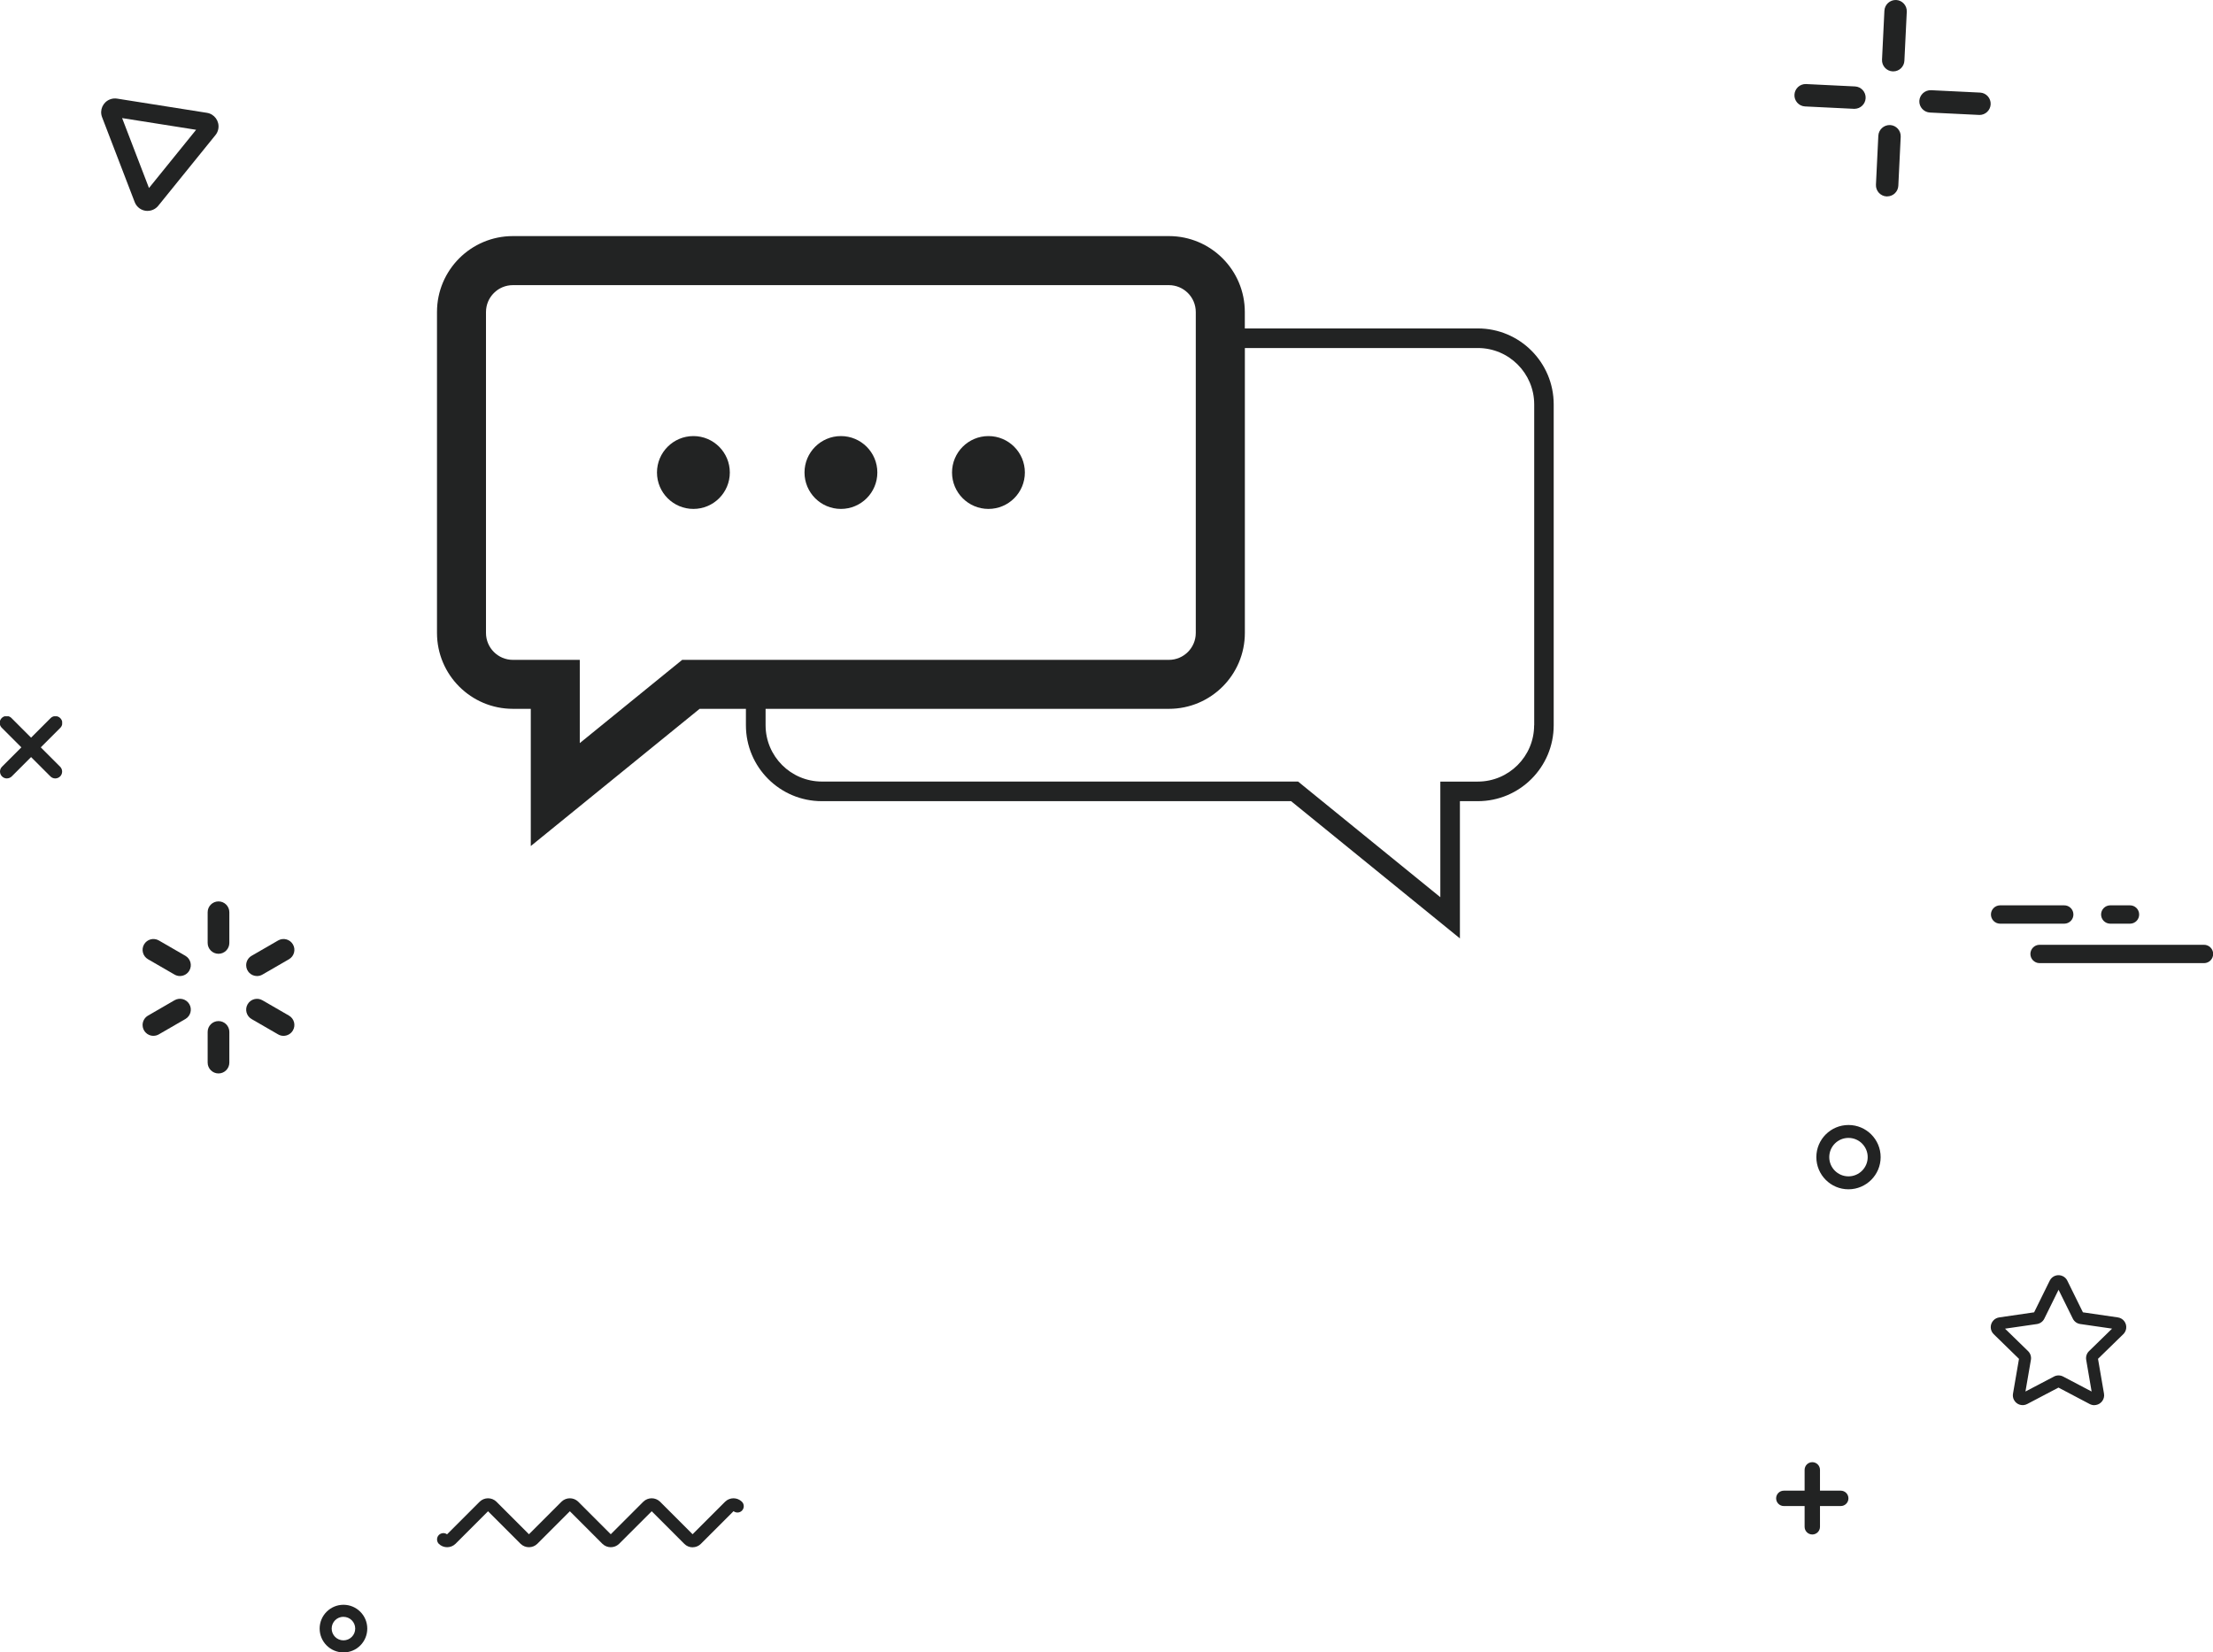 <svg xmlns="http://www.w3.org/2000/svg" xmlns:xlink="http://www.w3.org/1999/xlink" id="Calque_2" data-name="Calque 2" viewBox="0 0 546.93 408.33"><defs><clipPath id="clippath"><rect x="108" y="58.34" width="276" height="173.55" style="fill: none;"></rect></clipPath><clipPath id="clippath-1"><rect x="448.89" y="278" width="15.89" height="15.89" style="fill: none;"></rect></clipPath><clipPath id="clippath-2"><rect x="443.46" width="48.54" height="48.54" style="fill: none;"></rect></clipPath><clipPath id="clippath-3"><rect x="25" y="24.34" width="29" height="27.78" style="fill: none;"></rect></clipPath><clipPath id="clippath-4"><rect x="35.23" y="222.75" width="37.54" height="42.51" style="fill: none;"></rect></clipPath><clipPath id="clippath-5"><rect x="492" y="223.72" width="54.93" height="14.28" style="fill: none;"></rect></clipPath><clipPath id="clippath-6"><rect y="177" width="15.36" height="15.36" style="fill: none;"></rect></clipPath><clipPath id="clippath-7"><rect x="108" y="370.26" width="75.8" height="12.11" style="fill: none;"></rect></clipPath><clipPath id="clippath-8"><rect x="492" y="315.14" width="33.5" height="32.1" style="fill: none;"></rect></clipPath><clipPath id="clippath-9"><rect x="438.96" y="361.32" width="17.87" height="17.87" style="fill: none;"></rect></clipPath><clipPath id="clippath-10"><rect x="79" y="396.56" width="11.77" height="11.77" style="fill: none;"></rect></clipPath></defs><g id="Calque_1-2" data-name="Calque 1"><g id="Groupe_110" data-name="Groupe 110"><g style="clip-path: url(#clippath);"><g id="Groupe_109" data-name="Groupe 109"><path id="Trac&#xE9;_141" data-name="Trac&#xE9; 141" d="M365.24,81.16h-57.59v-4.06c0-10.36-8.4-18.76-18.76-18.76H126.76c-10.36,0-18.76,8.4-18.76,18.76v79.3c0,10.36,8.4,18.76,18.76,18.76h4.42v33.91l41.72-33.9h11.45v4.05c0,10.36,8.4,18.76,18.76,18.76h115.98l41.72,33.91v-33.91h4.42c10.36,0,18.76-8.4,18.76-18.76v-79.3c0-10.36-8.4-18.76-18.76-18.76M172.9,163.06h-4.3l-3.34,2.71-21.97,17.86v-20.57h-16.53c-3.67,0-6.65-2.98-6.65-6.65v-79.3c0-3.67,2.98-6.65,6.65-6.65h162.12c3.67,0,6.65,2.98,6.65,6.65v79.3c0,3.67-2.98,6.65-6.65,6.65h-115.99ZM379.15,179.22c0,7.68-6.23,13.91-13.91,13.92h-9.27v28.57l-33.82-27.49-1.33-1.09h-117.7c-7.68-.01-13.9-6.24-13.91-13.92v-4.05h99.69c10.36,0,18.76-8.4,18.76-18.76v-70.4h57.59c7.68,0,13.91,6.24,13.92,13.92v79.3Z" style="fill: #222323;"></path><path id="Trac&#xE9;_142" data-name="Trac&#xE9; 142" d="M180.37,116.76c0,4.97-4.03,9-9,9-4.97,0-9-4.03-9-9s4.03-9,9-9h0c4.97,0,9,4.03,9,9" style="fill: #222323;"></path><path id="Trac&#xE9;_143" data-name="Trac&#xE9; 143" d="M216.83,116.76c0,4.97-4.03,9-9,9-4.97,0-9-4.03-9-9s4.03-9,9-9h0c4.97,0,9,4.03,9,9" style="fill: #222323;"></path><path id="Trac&#xE9;_144" data-name="Trac&#xE9; 144" d="M253.29,116.76c0,4.97-4.03,9-9,9-4.97,0-9-4.03-9-9s4.03-9,9-9h0c4.97,0,9,4.03,9,9" style="fill: #222323;"></path></g></g></g><g id="Groupe_112" data-name="Groupe 112"><g style="clip-path: url(#clippath-1);"><g id="Groupe_111" data-name="Groupe 111"><path id="Trac&#xE9;_145" data-name="Trac&#xE9; 145" d="M456.84,293.89c-4.39,0-7.94-3.56-7.94-7.95,0-4.39,3.56-7.94,7.95-7.94,4.39,0,7.94,3.56,7.94,7.94,0,4.39-3.56,7.94-7.95,7.95M456.84,281.19c-2.63,0-4.75,2.13-4.75,4.75,0,2.63,2.13,4.75,4.75,4.75,2.62,0,4.75-2.13,4.75-4.75,0-2.62-2.13-4.75-4.75-4.75" style="fill: #222323;"></path></g></g></g><g id="Groupe_114" data-name="Groupe 114"><g style="clip-path: url(#clippath-2);"><g id="Groupe_113" data-name="Groupe 113"><path id="Trac&#xE9;_146" data-name="Trac&#xE9; 146" d="M489.24,28.4h-.14l-12.12-.59c-1.52-.08-2.7-1.37-2.63-2.89.1-1.52,1.38-2.68,2.9-2.63l12.12.59c1.52.08,2.69,1.38,2.61,2.91-.08,1.46-1.28,2.61-2.75,2.62" style="fill: #222323;"></path><path id="Trac&#xE9;_147" data-name="Trac&#xE9; 147" d="M458.34,26.89h-.14l-12.12-.59c-1.52-.09-2.69-1.4-2.59-2.93.09-1.5,1.36-2.65,2.86-2.6l12.12.59c1.52.08,2.69,1.38,2.61,2.91-.08,1.46-1.28,2.61-2.75,2.62" style="fill: #222323;"></path><path id="Trac&#xE9;_148" data-name="Trac&#xE9; 148" d="M467.9,17.64h-.14c-1.53-.08-2.7-1.37-2.63-2.9,0,0,0,0,0,0l.59-12.11c.09-1.52,1.38-2.68,2.9-2.63,1.52.07,2.7,1.37,2.63,2.9,0,0,0,0,0,0l-.59,12.11c-.07,1.47-1.28,2.63-2.76,2.63" style="fill: #222323;"></path><path id="Trac&#xE9;_149" data-name="Trac&#xE9; 149" d="M466.4,48.54h-.14c-1.53-.08-2.7-1.37-2.63-2.9,0,0,0,0,0,0l.59-12.11c.09-1.52,1.38-2.68,2.9-2.63,1.52.07,2.7,1.37,2.63,2.89l-.59,12.11c-.07,1.47-1.28,2.63-2.76,2.63" style="fill: #222323;"></path></g></g></g><g id="Groupe_116" data-name="Groupe 116"><g style="clip-path: url(#clippath-3);"><g id="Groupe_115" data-name="Groupe 115"><path id="Trac&#xE9;_150" data-name="Trac&#xE9; 150" d="M36.46,52.12c-1.41,0-2.67-.87-3.17-2.18l-8.06-20.98c-.68-1.75.2-3.72,1.95-4.4.56-.22,1.17-.28,1.76-.19l22.2,3.51c1.85.29,3.12,2.03,2.83,3.89-.09.59-.34,1.15-.72,1.61l-14.14,17.47c-.65.8-1.62,1.26-2.65,1.26M30.18,29.18l6.64,17.28,11.65-14.39-18.29-2.89Z" style="fill: #222323;"></path></g></g></g><g id="Groupe_118" data-name="Groupe 118"><g style="clip-path: url(#clippath-4);"><g id="Groupe_117" data-name="Groupe 117"><path id="Trac&#xE9;_151" data-name="Trac&#xE9; 151" d="M54,265.26c-1.48,0-2.68-1.2-2.68-2.68v-7.58c0-1.48,1.2-2.68,2.68-2.68s2.68,1.2,2.68,2.68v7.58c0,1.48-1.2,2.68-2.68,2.68" style="fill: #222323;"></path><path id="Trac&#xE9;_152" data-name="Trac&#xE9; 152" d="M37.92,255.97c-1.48,0-2.68-1.2-2.68-2.68,0-.95.51-1.84,1.34-2.32l6.56-3.8c1.28-.74,2.92-.3,3.66.98.74,1.28.3,2.92-.98,3.66l-6.56,3.79c-.41.24-.87.36-1.34.36" style="fill: #222323;"></path><path id="Trac&#xE9;_153" data-name="Trac&#xE9; 153" d="M44.48,241.19c-.47,0-.93-.12-1.34-.36l-6.56-3.79c-1.28-.74-1.72-2.38-.98-3.66s2.38-1.72,3.66-.98l6.56,3.79c1.28.74,1.72,2.38.97,3.66-.48.83-1.36,1.33-2.32,1.34" style="fill: #222323;"></path><path id="Trac&#xE9;_154" data-name="Trac&#xE9; 154" d="M54,235.69c-1.48,0-2.68-1.2-2.68-2.68v-7.58c0-1.48,1.2-2.68,2.68-2.68s2.68,1.2,2.68,2.68v7.58c0,1.48-1.2,2.68-2.68,2.68" style="fill: #222323;"></path><path id="Trac&#xE9;_155" data-name="Trac&#xE9; 155" d="M63.52,241.19c-1.48,0-2.68-1.2-2.68-2.68,0-.95.51-1.84,1.34-2.32l6.56-3.79c1.28-.74,2.92-.3,3.66.98.74,1.28.3,2.92-.98,3.66l-6.56,3.79c-.41.24-.87.36-1.34.36" style="fill: #222323;"></path><path id="Trac&#xE9;_156" data-name="Trac&#xE9; 156" d="M70.08,255.97c-.47,0-.93-.12-1.34-.36l-6.56-3.79c-1.28-.74-1.72-2.38-.98-3.66.74-1.28,2.38-1.72,3.66-.98l6.56,3.79c1.28.74,1.72,2.38.97,3.66-.48.83-1.36,1.33-2.32,1.34" style="fill: #222323;"></path></g></g></g><g id="Groupe_120" data-name="Groupe 120"><g style="clip-path: url(#clippath-5);"><g id="Groupe_119" data-name="Groupe 119"><path id="Trac&#xE9;_157" data-name="Trac&#xE9; 157" d="M510.12,228.25h-15.85c-1.25-.03-2.24-1.06-2.22-2.31.03-1.21,1-2.19,2.22-2.22h15.85c1.25-.03,2.29.97,2.31,2.22.03,1.25-.97,2.29-2.22,2.31-.03,0-.06,0-.1,0" style="fill: #222323;"></path><path id="Trac&#xE9;_158" data-name="Trac&#xE9; 158" d="M544.66,238h-40.64c-1.25-.03-2.24-1.06-2.22-2.31.03-1.21,1-2.19,2.22-2.22h40.64c1.25-.03,2.29.97,2.31,2.22s-.97,2.29-2.22,2.31c-.03,0-.06,0-.1,0" style="fill: #222323;"></path><path id="Trac&#xE9;_159" data-name="Trac&#xE9; 159" d="M526.37,228.25h-4.88c-1.25-.03-2.24-1.06-2.22-2.31.03-1.21,1-2.19,2.22-2.22h4.88c1.25-.03,2.29.97,2.31,2.22.03,1.25-.97,2.29-2.22,2.31-.03,0-.06,0-.1,0" style="fill: #222323;"></path></g></g></g><g id="Groupe_122" data-name="Groupe 122"><g style="clip-path: url(#clippath-6);"><g id="Groupe_121" data-name="Groupe 121"><path id="Trac&#xE9;_160" data-name="Trac&#xE9; 160" d="M1.7,192.36c-.94,0-1.7-.77-1.7-1.7,0-.45.18-.88.5-1.2l11.96-11.96c.64-.69,1.72-.72,2.4-.08.69.64.72,1.72.08,2.4-.02.03-.05.05-.07.07l-11.96,11.96c-.32.32-.75.5-1.2.5" style="fill: #222323;"></path><path id="Trac&#xE9;_161" data-name="Trac&#xE9; 161" d="M13.66,192.36c-.45,0-.88-.18-1.2-.5l-11.96-11.96c-.7-.62-.77-1.7-.14-2.4.62-.7,1.7-.77,2.4-.14.05.04.1.09.14.14l11.96,11.96c.66.67.66,1.74,0,2.4-.32.32-.75.49-1.2.5" style="fill: #222323;"></path></g></g></g><g id="Groupe_124" data-name="Groupe 124"><g style="clip-path: url(#clippath-7);"><g id="Groupe_123" data-name="Groupe 123"><path id="Trac&#xE9;_162" data-name="Trac&#xE9; 162" d="M171.18,382.36c-.77,0-1.51-.3-2.05-.85l-8.06-8.06-8.07,8.06c-1.15,1.1-2.95,1.1-4.1,0l-8.06-8.06-8.06,8.06c-1.15,1.1-2.95,1.1-4.1,0l-8.06-8.06-8.06,8.06c-1.15,1.1-2.95,1.1-4.1,0-.6-.62-.59-1.61.02-2.21.55-.53,1.4-.6,2.01-.15l8.08-8.08c1.15-1.1,2.95-1.1,4.1,0l8.06,8.06,8.06-8.06c1.15-1.1,2.95-1.1,4.1,0l8.06,8.06,8.06-8.06c1.15-1.1,2.95-1.1,4.1,0l8.06,8.06,8.06-8.06c1.15-1.1,2.95-1.1,4.1,0,.63.59.65,1.58.06,2.21-.55.58-1.46.65-2.1.15l-8.07,8.07c-.54.55-1.28.85-2.05.85" style="fill: #222323;"></path></g></g></g><g id="Groupe_126" data-name="Groupe 126"><g style="clip-path: url(#clippath-8);"><g id="Groupe_125" data-name="Groupe 125"><path id="Trac&#xE9;_163" data-name="Trac&#xE9; 163" d="M517.6,347.24c-.39,0-.78-.1-1.13-.28l-7.73-4.07-7.73,4.06c-1.18.62-2.65.17-3.27-1.02-.25-.47-.33-1.01-.24-1.54l1.48-8.6-6.25-6.1c-.96-.93-.98-2.47-.04-3.43.37-.38.86-.63,1.39-.71l8.64-1.26,3.86-7.83c.59-1.2,2.04-1.69,3.24-1.1.48.24.87.62,1.1,1.1l3.86,7.83,8.64,1.26c1.32.19,2.24,1.42,2.05,2.75-.08.53-.32,1.01-.71,1.39l-6.25,6.09,1.48,8.6c.23,1.32-.66,2.58-1.98,2.81-.14.02-.27.04-.41.04M495.53,328.33l5.7,5.55c.57.56.83,1.36.7,2.14l-1.35,7.84,7.05-3.7c.71-.37,1.55-.37,2.26,0l7.04,3.7-1.34-7.84c-.13-.79.13-1.59.7-2.14l5.7-5.56-7.88-1.14c-.79-.11-1.47-.61-1.82-1.32l-3.53-7.14-3.52,7.14c-.35.72-1.04,1.21-1.83,1.33l-7.87,1.14Z" style="fill: #222323;"></path></g></g></g><g id="Groupe_128" data-name="Groupe 128"><g style="clip-path: url(#clippath-9);"><g id="Groupe_127" data-name="Groupe 127"><path id="Trac&#xE9;_164" data-name="Trac&#xE9; 164" d="M447.9,379.19c-1.05,0-1.9-.85-1.9-1.9v-14.07c0-1.05.85-1.9,1.9-1.9s1.9.85,1.9,1.9v14.07c0,1.05-.85,1.9-1.9,1.9h0" style="fill: #222323;"></path><path id="Trac&#xE9;_165" data-name="Trac&#xE9; 165" d="M454.93,372.16h-14.07c-1.05,0-1.9-.85-1.9-1.9s.85-1.9,1.9-1.9h14.07c1.05,0,1.9.85,1.9,1.9s-.85,1.9-1.9,1.9" style="fill: #222323;"></path></g></g></g><g id="Groupe_131" data-name="Groupe 131"><g style="clip-path: url(#clippath-10);"><g id="Groupe_130" data-name="Groupe 130"><path id="Trac&#xE9;_166" data-name="Trac&#xE9; 166" d="M84.88,408.33c-3.25,0-5.88-2.64-5.88-5.89s2.64-5.88,5.89-5.88c3.25,0,5.88,2.64,5.88,5.89,0,1.56-.62,3.06-1.72,4.16h0c-1.1,1.11-2.6,1.73-4.16,1.72M84.88,399.53c-1.61,0-2.91,1.3-2.91,2.91,0,1.61,1.3,2.91,2.91,2.91s2.91-1.3,2.91-2.91c0-.77-.31-1.51-.85-2.05-.55-.55-1.29-.85-2.06-.85" style="fill: #222323;"></path></g></g></g></g></svg>